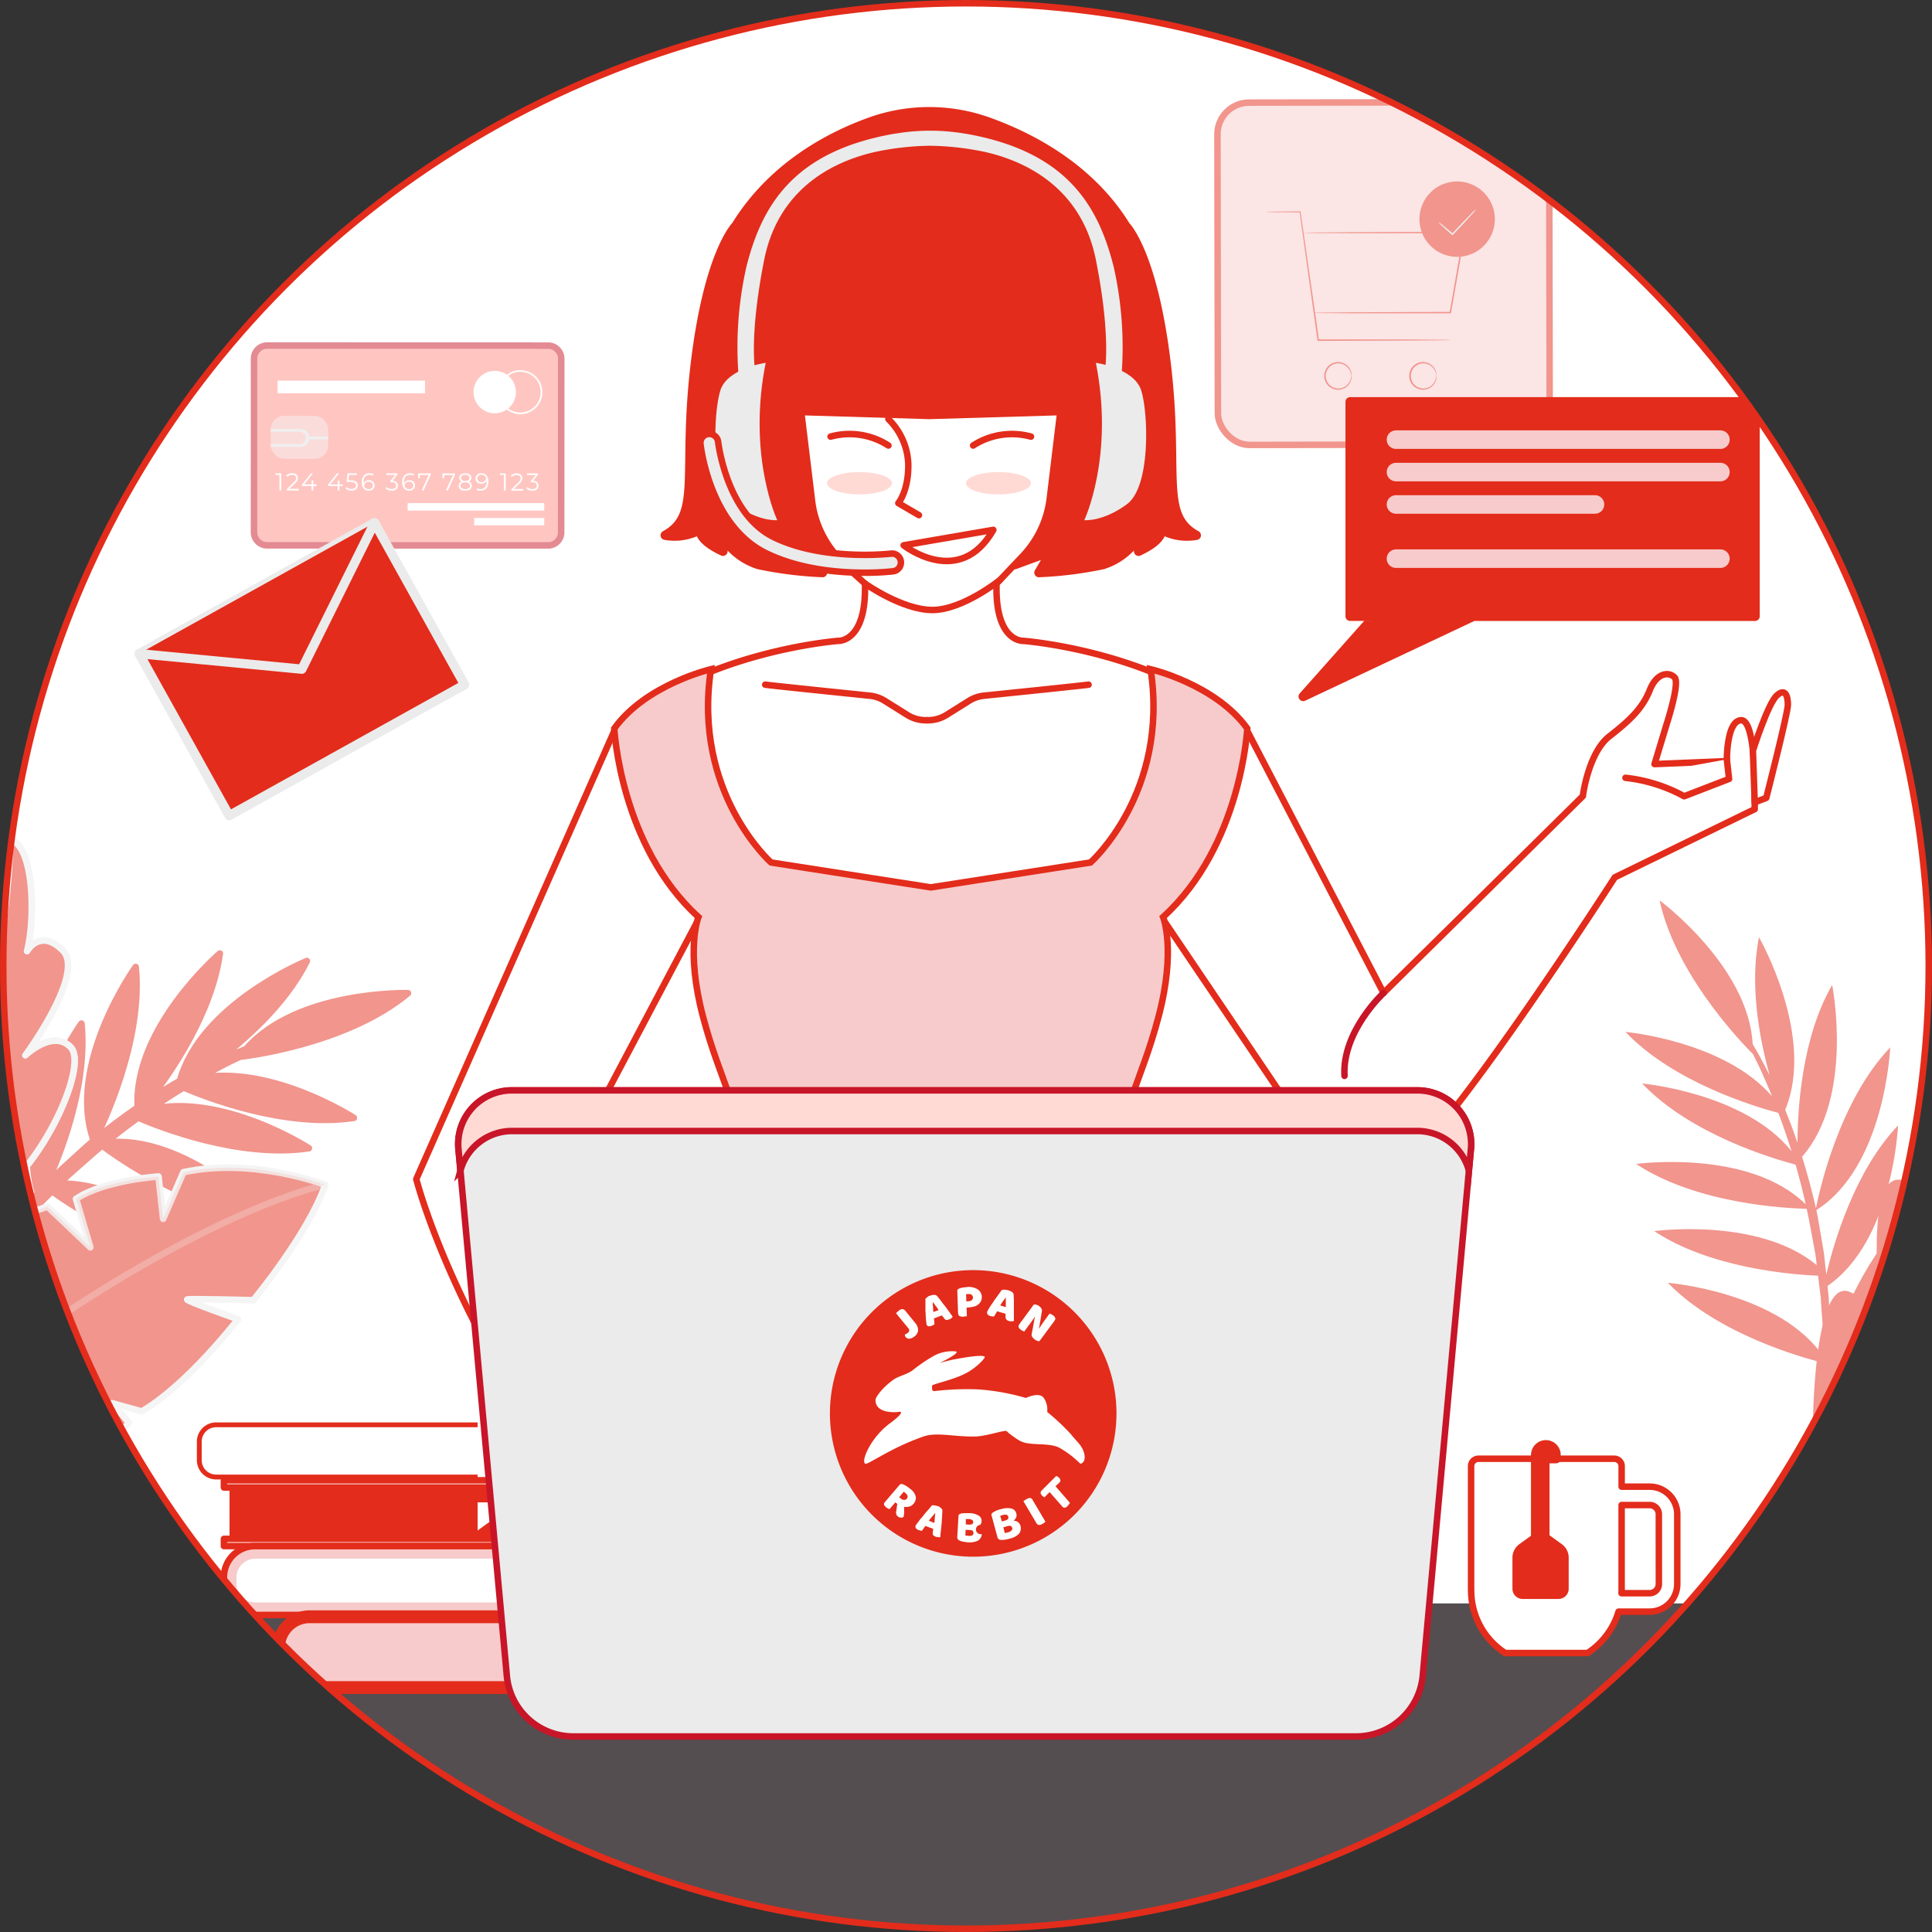 <svg xmlns="http://www.w3.org/2000/svg" xmlns:xlink="http://www.w3.org/1999/xlink" width="295.289" height="295.289" viewBox="0 0 295.289 295.289"><rect x="0" y="0" width="295.289" height="295.289" fill="#333333" stroke="none"/><defs><style>.a,.ab,.ad,.r,.z{fill:none;}.b{clip-path:url(#a);}.c,.q{fill:#fff;}.d{opacity:0.5;}.e,.f,.g,.h,.i,.j,.k,.p,.s{fill:#e32c1b;}.aa,.ab,.ad,.e,.o,.p,.q,.v,.z{stroke:#e32c1b;}.aa,.ab,.e,.f,.g,.h,.p,.q,.r,.s,.t,.v,.z{stroke-linecap:round;stroke-linejoin:round;}.f,.g,.h,.s{stroke:#ebebeb;}.g,.h,.j,.k{mix-blend-mode:multiply;isolation:isolate;}.h,.k{opacity:0.25;}.l{fill:#ff8d83;}.l,.r,.x,.y{stroke:#c81528;}.ad,.l,.o,.x,.y{stroke-miterlimit:10;}.aa,.ab,.ad,.l,.o,.q,.r,.x,.y{stroke-width:0.992px;}.aa,.m,.x{fill:#ebebeb;}.n{fill:#e0e0e0;}.o,.v,.w{fill:#f7cbcb;}.p,.s{stroke-width:1.417px;}.t{fill:#c81528;stroke:#f7cbcb;stroke-width:2.835px;}.u{fill:#544e50;}.ac,.y{fill:#ffdad5;}</style><clipPath id="a"><circle class="a" cx="147.148" cy="147.148" r="147.148"/></clipPath></defs><g transform="translate(0.496 0.496)"><g transform="translate(0 0)"><g class="b"><circle class="c" cx="147.148" cy="147.148" r="147.148"/><g class="d" transform="translate(-61.857 126.41)"><path class="e" d="M582.379,329.174s13.6,10.051,14.229,21.967c.931,1.568,1.8,3.178,2.6,4.815-1.523-5.481-3.125-13.792-1.633-21.139,0,0,8.7,15.145,4,26.375q1.023,2.49,1.885,5.042c.013-5.1.635-16.074,5.3-24.125,0,0,3.408,17.106-4.6,26.256q1.215,3.886,2.12,7.861c.483-2.458,3.5-16.35,11.35-24.574,0,0-.74,18.164-11.283,24.863.3,1.442.514,2.9.775,4.352l.374,2.2.245,2.213.108,1,.031.034c1.1-4.689,4.283-15.754,10.949-22.734,0,0-.716,17.585-10.782,24.531l.173,1.6c.08,1.481.135,2.965.18,4.447l.075,2.221c0,.581-.021,1.162-.04,1.743,1.592-4.837,5.59-15.088,12.525-21.3,0,0-2.078,17.4-12.594,23.572l-.08,2.644c-.036,1.479-.663,2.922-.691-.021l-.045-3.112c-2.915-.712-16.192-4.3-23.9-12.272,0,0,17.2,1.388,23.887,11.449l-.007-.476c-.016-.735-.009-1.47-.043-2.2l-.17-2.2c-.119-1.464-.227-2.926-.31-4.391l-.4-3.265c-4.269-.18-16.553-1.188-25.041-6.818,0,0,15.913-2.179,24.84,5.2l-.209-1.667-.4-2.162c-.28-1.439-.513-2.886-.831-4.316-.032-.156-.069-.311-.1-.467-2.817-.058-16.732-.663-26.062-6.851,0,0,17.261-2.362,25.913,6.172q-.674-3.06-1.549-6.069c-3.486-.915-16.077-4.639-23.445-12.4,0,0,15.67,1.408,22.827,10.346q-.922-2.952-2.007-5.851c-3.583-.946-16.055-4.672-23.374-12.38,0,0,15.069,1.354,22.4,9.834-.426-1.083-.89-2.151-1.376-3.21-.473-1.124-1.026-2.209-1.571-3.3v.027S585.017,341.4,582.379,329.174Z" transform="translate(-577.167 -329.174)"/><g transform="translate(28.621 1.2)"><path class="e" d="M729.692,364.287s-16.9-.457-24.74,8.539c-1.7.661-3.372,1.4-5.018,2.189,4.576-3.379,10.957-8.94,14.307-15.646,0,0-16.182,6.573-19.4,18.311q-2.34,1.332-4.591,2.811c3.13-4.023,9.4-13.053,10.688-22.267,0,0-13.222,11.375-12.548,23.518q-3.35,2.313-6.512,4.887c1.133-2.234,7.317-15.034,6.2-26.35,0,0-10.606,14.764-6.426,26.536-1.127.948-2.193,1.97-3.292,2.95l-1.647,1.5-1.557,1.593-.7.72-.045.007c2.018-4.374,6.33-15.049,5.378-24.654,0,0-10.268,14.293-6.617,25.966l-1.12,1.151q-1.462,1.677-2.88,3.392l-1.427,1.7c-.359.457-.7.928-1.042,1.4,1.726-4.792,4.89-15.329,3.252-24.493,0,0-9.079,14.984-4.6,26.327l-1.566,2.133c-.882,1.187-1.591,2.5-2.393,3.737q-1.179,1.879-2.312,3.779c1.8-2.348,3.428-4.806,5.263-7.108l1.953-2.423c2.735,1.235,15.4,6.587,26.386,5.055,0,0-14.4-9.5-25.869-5.7l.3-.371c.465-.569.912-1.152,1.391-1.71l1.488-1.626c1-1.08,1.982-2.165,2.95-3.268l2.328-2.324c3.474,2.487,13.771,9.26,23.926,10.054,0,0-11.195-11.519-22.772-11.2l1.192-1.185,1.647-1.457c1.107-.96,2.182-1.957,3.313-2.887.121-.1.246-.2.368-.3,2.255,1.689,13.589,9.785,24.752,10.657,0,0-12.142-12.493-24.215-11.1q2.416-2,4.958-3.827c3.31,1.428,15.523,6.248,26.106,4.674,0,0-13.211-8.543-24.355-5.91q2.545-1.757,5.186-3.372c3.4,1.462,15.525,6.209,26.039,4.645,0,0-12.7-8.216-23.7-6.052,1-.591,2.026-1.146,3.061-1.681,1.065-.595,2.169-1.108,3.27-1.632l-.016.022S720.082,372.293,729.692,364.287Z" transform="translate(-634.599 -340.592)"/><path class="f" d="M621.316,411.673s-.1-24.735,5.771-21.946a8.517,8.517,0,0,1,5.154,8.443s-3.728-25.88,2.244-25.651,5.752,7.259,5.752,7.259-4.67-22.3.666-25.108,5.422,6.694,5.422,6.694-4.661-21.242,0-22.218,4.036,6.137,4.036,6.137-.209-14.133,4.42-14.256,4.7,12.345,3.406,17.272c0,0,2-3.593,5.482-.091s-5.744,16.015-5.744,16.015,4.228-4.06,6.934-1.241-4.263,18.032-11.532,22.729c0,0,7.693-2.67,5.446,4.784s-18.246,16.941-18.246,16.941,5.515-.944,6.162,3.153-14.711,12.6-19.736,13.867S621.316,411.673,621.316,411.673Z" transform="translate(-621.316 -331.026)"/><g transform="translate(3.955 0.12)"><path class="g" d="M657.744,331.211c3.818,1.286,3.806,12.534,2.591,17.153,0,0,2-3.593,5.482-.091s-5.744,16.015-5.744,16.015,4.228-4.06,6.934-1.241-4.263,18.032-11.532,22.729c0,0,7.693-2.67,5.446,4.784S642.676,407.5,642.676,407.5s5.515-.944,6.162,3.153-14.711,12.6-19.736,13.867a2.292,2.292,0,0,1-1.685-.187C649.469,391.561,657.677,348.538,657.744,331.211Z" transform="translate(-627.417 -331.211)"/></g><g transform="translate(2.111 50.367)"><path class="f" d="M638.077,467.328s14.472-3.545,25.756-11.173,11.044-8.513,11.044-8.513l-2.529-2.93,4.5,1.253s5.8-2.906,14.736-14.082c0,0-8.244-2.9-7.759-3.033s10.09.117,10.09.117,8.367-10.071,11-17.635c0,0-11.034-4.238-21.678-1.922l-3.1,7.119-.714-6.466s-8.186.508-12.6,3.417l2.181,7.4-6.542-6.218s-13.215,4.345-18.938,8.181l4.535,9.045-6.879-7.458s-3.732,1.583-8.878,7.546-9.368,18.525-7.1,24.952S628.869,469.826,638.077,467.328Z" transform="translate(-624.572 -408.718)"/><path class="h" d="M655.8,437.4c-14.692,10.554-23.5,18.85-28.726,24.7-.682-1.6-1.245-3.387-1.874-5.172-2.264-6.426,1.959-18.989,7.1-24.952s8.878-7.546,8.878-7.546l6.879,7.458-4.535-9.045c5.723-3.836,18.938-8.181,18.938-8.181l6.542,6.218-2.181-7.4c4.413-2.909,12.6-3.417,12.6-3.417l.714,6.466,3.1-7.119c10.644-2.316,21.678,1.922,21.678,1.922S687.292,414.78,655.8,437.4Z" transform="translate(-624.572 -408.718)"/></g></g></g><g class="d" transform="translate(247.943 137.112)"><path class="i" d="M1060.256,345.681s13.6,10.052,14.229,21.966c.931,1.568,1.8,3.179,2.6,4.815-1.523-5.481-3.125-13.791-1.633-21.139,0,0,8.7,15.146,4,26.376q1.023,2.49,1.885,5.042c.012-5.1.634-16.074,5.3-24.125,0,0,3.409,17.106-4.6,26.256q1.215,3.886,2.12,7.861c.483-2.458,3.5-16.35,11.35-24.574,0,0-.739,18.164-11.283,24.863.3,1.442.514,2.9.776,4.352l.373,2.2.245,2.213.108,1,.031.033c1.1-4.689,4.283-15.753,10.949-22.734,0,0-.716,17.585-10.782,24.531l.173,1.6c.08,1.481.135,2.964.179,4.446l.075,2.222c0,.58-.021,1.161-.04,1.742,1.592-4.837,5.589-15.088,12.525-21.3,0,0-2.078,17.4-12.594,23.572l-.08,2.645c-.036,1.479-.663,2.921-.691-.022l-.046-3.112c-2.915-.712-16.191-4.3-23.9-12.271,0,0,17.2,1.387,23.888,11.448l-.007-.477c-.016-.735-.008-1.469-.043-2.2l-.171-2.2c-.119-1.464-.227-2.926-.31-4.391l-.4-3.265c-4.269-.18-16.553-1.188-25.042-6.818,0,0,15.914-2.178,24.841,5.2l-.209-1.667-.4-2.162c-.281-1.438-.514-2.886-.832-4.316-.032-.156-.069-.311-.1-.466-2.817-.059-16.732-.663-26.063-6.852,0,0,17.261-2.362,25.914,6.172q-.674-3.06-1.549-6.069c-3.486-.915-16.077-4.639-23.444-12.4,0,0,15.67,1.408,22.827,10.346q-.923-2.951-2.008-5.851c-3.582-.945-16.055-4.672-23.373-12.379,0,0,15.068,1.353,22.4,9.833-.426-1.083-.889-2.151-1.375-3.21-.473-1.124-1.027-2.209-1.572-3.3v.027S1062.894,357.908,1060.256,345.681Z" transform="translate(-1055.044 -345.681)"/><g transform="translate(28.62 1.2)"><path class="i" d="M1207.568,380.794s-16.9-.457-24.74,8.539c-1.7.662-3.372,1.4-5.018,2.19,4.576-3.379,10.957-8.94,14.308-15.647,0,0-16.182,6.573-19.4,18.312q-2.34,1.331-4.591,2.81c3.129-4.023,9.4-13.053,10.687-22.267,0,0-13.222,11.376-12.547,23.518-2.234,1.542-4.4,3.178-6.513,4.887,1.134-2.234,7.317-15.034,6.2-26.35,0,0-10.606,14.765-6.427,26.536-1.127.948-2.193,1.969-3.292,2.95l-1.647,1.5-1.556,1.592-.7.72-.045.007c2.019-4.374,6.33-15.049,5.378-24.654,0,0-10.267,14.293-6.616,25.966l-1.12,1.151q-1.463,1.677-2.88,3.393l-1.427,1.7c-.359.457-.7.928-1.043,1.4,1.727-4.792,4.891-15.329,3.252-24.492,0,0-9.079,14.984-4.6,26.327l-1.566,2.133c-.883,1.187-1.591,2.5-2.393,3.737q-1.178,1.879-2.312,3.779c1.8-2.347,3.428-4.806,5.264-7.108l1.952-2.423c2.735,1.234,15.4,6.586,26.386,5.054,0,0-14.405-9.5-25.87-5.7l.3-.371c.465-.569.911-1.152,1.391-1.709l1.488-1.626c1-1.081,1.981-2.166,2.95-3.269l2.328-2.323c3.474,2.487,13.771,9.259,23.926,10.053,0,0-11.194-11.519-22.773-11.2l1.191-1.185,1.647-1.456c1.107-.961,2.183-1.958,3.313-2.888.121-.1.246-.2.368-.3,2.255,1.689,13.589,9.785,24.751,10.656,0,0-12.142-12.493-24.215-11.1q2.416-2,4.958-3.826c3.31,1.427,15.523,6.248,26.106,4.674,0,0-13.212-8.544-24.356-5.91q2.545-1.758,5.186-3.373c3.406,1.462,15.526,6.209,26.038,4.645,0,0-12.7-8.216-23.7-6.052,1-.591,2.025-1.147,3.06-1.682,1.065-.594,2.17-1.108,3.271-1.632l-.017.022S1197.958,388.8,1207.568,380.794Z" transform="translate(-1112.474 -357.099)"/><path class="i" d="M1099.192,428.18s-.1-24.735,5.772-21.945a8.516,8.516,0,0,1,5.154,8.442s-3.729-25.88,2.245-25.65,5.752,7.259,5.752,7.259-4.67-22.3.666-25.108,5.422,6.693,5.422,6.693-4.661-21.242,0-22.218,4.036,6.137,4.036,6.137-.21-14.133,4.419-14.256,4.7,12.346,3.407,17.272c0,0,2-3.593,5.483-.091s-5.745,16.015-5.745,16.015,4.228-4.06,6.935-1.241-4.264,18.033-11.532,22.729c0,0,7.693-2.67,5.446,4.784s-18.246,16.941-18.246,16.941,5.516-.943,6.162,3.153-14.711,12.6-19.736,13.867S1099.192,428.18,1099.192,428.18Z" transform="translate(-1099.192 -347.533)"/><g transform="translate(3.955 0.12)"><path class="j" d="M1135.621,347.718c3.818,1.286,3.805,12.534,2.591,17.153,0,0,2-3.593,5.483-.091s-5.745,16.015-5.745,16.015,4.228-4.06,6.935-1.241-4.264,18.033-11.532,22.729c0,0,7.693-2.67,5.445,4.784s-18.246,16.941-18.246,16.941,5.516-.943,6.162,3.153-14.711,12.6-19.736,13.867a2.292,2.292,0,0,1-1.686-.187C1127.346,408.067,1135.553,365.045,1135.621,347.718Z" transform="translate(-1105.293 -347.718)"/></g><g transform="translate(2.111 50.367)"><path class="i" d="M1115.953,483.836s14.472-3.545,25.756-11.173,11.043-8.514,11.043-8.514l-2.529-2.93,4.5,1.252s5.8-2.906,14.735-14.082c0,0-8.244-2.9-7.759-3.033s10.09.117,10.09.117,8.367-10.071,11-17.635c0,0-11.034-4.238-21.677-1.922l-3.1,7.12-.713-6.467s-8.187.508-12.6,3.417l2.181,7.4-6.543-6.218s-13.215,4.345-18.937,8.181l4.534,9.046-6.878-7.459s-3.733,1.584-8.878,7.546-9.368,18.525-7.105,24.952S1106.746,486.333,1115.953,483.836Z" transform="translate(-1102.449 -425.225)"/><path class="k" d="M1133.675,453.911c-14.692,10.554-23.5,18.85-28.726,24.7-.682-1.6-1.245-3.387-1.874-5.171-2.263-6.427,1.959-18.99,7.105-24.952s8.878-7.546,8.878-7.546l6.878,7.459-4.534-9.046c5.722-3.836,18.937-8.181,18.937-8.181l6.543,6.218-2.181-7.4c4.413-2.91,12.6-3.417,12.6-3.417l.713,6.467,3.1-7.12c10.644-2.316,21.677,1.922,21.677,1.922S1165.169,431.287,1133.675,453.911Z" transform="translate(-1102.449 -425.225)"/></g></g></g><g class="d" transform="translate(38.327 52.323)"><path class="l" d="M776.648,245.435l-42.947-.014a2,2,0,0,1-2-2h0l.006-26.534a2,2,0,0,1,2-2l42.955.012a2,2,0,0,1,2,2h0l-.009,26.534a2,2,0,0,1-2,2Z" transform="translate(-731.704 -214.892)"/><path class="c" d="M789.94,224.109a3.237,3.237,0,1,1,0-.011Z" transform="translate(-749.907 -216.993)"/><path class="c" d="M793.258,227.366a3.437,3.437,0,0,1-.6.052,3.363,3.363,0,1,1,.6-.052Zm-1.136-6.382a3.11,3.11,0,1,0,3.652,3.061h0a3.107,3.107,0,0,0-3.107-3.107,2.892,2.892,0,0,0-.555.04Z" transform="translate(-751.961 -216.931)"/><path class="c" d="M737.635,245.025v2.6h-.269v-2.368l-.613,0,0-.239Z" transform="translate(-733.479 -225.49)"/><path class="c" d="M741.213,247.38l0,.239h-1.83v-.191l1.084-1.062c.293-.289.351-.464.349-.643,0-.3-.211-.488-.609-.486a.879.879,0,0,0-.713.288l-.187-.163a1.16,1.16,0,0,1,.921-.371c.538,0,.856.27.865.7a1.081,1.081,0,0,1-.428.816l-.886.871Z" transform="translate(-734.379 -225.477)"/><path class="c" d="M745.25,246.946l-.519,0,0,.687h-.269v-.683l-1.47-.007,0-.194,1.383-1.726.3,0-1.334,1.682h1.133v-.6h.269l0,.6h.519Z" transform="translate(-735.672 -225.488)"/><path class="c" d="M751.407,246.946h-.522v.683l-.269,0v-.687l-1.47-.007v-.194l1.383-1.728h.3l-1.326,1.695h1.133v-.6l.269,0v.6l.52,0Z" transform="translate(-737.839 -225.487)"/><path class="c" d="M755.142,246.868c0,.444-.312.79-.936.788a1.335,1.335,0,0,1-.935-.336l.13-.211a1.13,1.13,0,0,0,.8.3c.442,0,.678-.215.678-.533s-.209-.544-.872-.544h-.554l.134-1.307h1.426v.24h-1.19l-.091.823.335,0C754.843,246.1,755.14,246.406,755.142,246.868Z" transform="translate(-739.289 -225.491)"/><path class="c" d="M759.067,246.846a.813.813,0,0,1-.821.805c-.023,0-.046,0-.069,0-.692,0-1.068-.48-1.069-1.3,0-.886.484-1.348,1.192-1.348a1.183,1.183,0,0,1,.617.141l-.107.215a.942.942,0,0,0-.506-.123c-.563,0-.924.361-.924,1.068.01.058,0,.134.011.213a.836.836,0,0,1,.8-.446A.79.79,0,0,1,759.067,246.846Zm-.267.01c0-.345-.254-.563-.655-.565a.6.6,0,0,0-.666.535.262.262,0,0,0,0,.033c0,.285.236.558.688.558a.569.569,0,0,0,.633-.5.542.542,0,0,0,0-.065Z" transform="translate(-740.639 -225.48)"/><path class="c" d="M764.613,246.891c0,.436-.318.77-.94.768a1.345,1.345,0,0,1-.937-.334l.129-.211a1.146,1.146,0,0,0,.807.3c.434,0,.672-.2.671-.526s-.218-.515-.7-.518h-.185v-.2l.721-.906h-1.332v-.237h1.674v.188l-.737.939C764.333,246.179,764.611,246.474,764.613,246.891Z" transform="translate(-742.618 -225.493)"/><path class="c" d="M768.6,246.85a.814.814,0,0,1-.823.8l-.068,0c-.692,0-1.068-.48-1.069-1.3,0-.886.484-1.348,1.192-1.348a1.228,1.228,0,0,1,.62.143l-.11.216a.918.918,0,0,0-.506-.123c-.563,0-.923.36-.924,1.068.01.058.005.134.01.211a.835.835,0,0,1,.8-.446A.8.8,0,0,1,768.6,246.85Zm-.268.008c0-.342-.253-.563-.654-.562a.6.6,0,0,0-.668.527c0,.014,0,.028,0,.042,0,.285.239.558.688.558a.57.57,0,0,0,.637-.493c0-.02,0-.04,0-.06Z" transform="translate(-743.991 -225.481)"/><path class="c" d="M772.317,245.035v.191l-1.091,2.414h-.29l1.072-2.368h-1.346v.489h-.269l0-.727Z" transform="translate(-745.311 -225.494)"/><path class="c" d="M778.045,245.04l0,.191-1.094,2.414h-.29l1.075-2.368h-1.345l0,.49h-.269v-.727Z" transform="translate(-747.326 -225.496)"/><path class="c" d="M781.968,246.908c0,.461-.4.751-1.013.748s-1.007-.288-1-.749a.653.653,0,0,1,.5-.641.588.588,0,0,1-.408-.573c0-.425.362-.689.911-.687s.921.264.929.685a.592.592,0,0,1-.417.574A.659.659,0,0,1,781.968,246.908Zm-.27-.005c0-.32-.276-.522-.738-.522s-.734.2-.733.523.271.525.734.523.731-.2.733-.523Zm-.738-.733c.406,0,.648-.183.649-.465s-.257-.474-.649-.474-.644.18-.643.47.231.47.638.47Z" transform="translate(-748.673 -225.484)"/><path class="c" d="M785.9,246.308c0,.886-.485,1.345-1.192,1.345a1.182,1.182,0,0,1-.617-.14l.107-.216a.916.916,0,0,0,.506.122c.562,0,.923-.36.924-1.068a1.911,1.911,0,0,0-.011-.211.836.836,0,0,1-.8.446.789.789,0,0,1-.877-.783.814.814,0,0,1,.822-.8c.022,0,.044,0,.066,0C785.529,245,785.906,245.484,785.9,246.308Zm-.362-.52c0-.288-.237-.561-.688-.558a.57.57,0,0,0-.633.5.584.584,0,0,0,0,.067c0,.342.253.561.657.561a.6.6,0,0,0,.658-.539l0-.029Z" transform="translate(-750.079 -225.481)"/><path class="c" d="M790.564,245.042l0,2.6h-.269v-2.368l-.616,0v-.239Z" transform="translate(-752.094 -225.496)"/><path class="c" d="M794.139,247.405l-.006.254h-1.827v-.191l1.081-1.062c.3-.289.351-.463.351-.644,0-.3-.211-.487-.609-.486a.881.881,0,0,0-.713.288l-.191-.163a1.171,1.171,0,0,1,.924-.371c.538,0,.855.27.865.7a1.081,1.081,0,0,1-.431.814l-.886.871Z" transform="translate(-752.991 -225.491)"/><path class="c" d="M797.767,246.9c0,.436-.318.773-.939.77a1.348,1.348,0,0,1-.937-.336l.13-.211a1.145,1.145,0,0,0,.807.3c.433,0,.672-.2.67-.525s-.219-.519-.7-.518h-.185v-.2l.721-.906H796v-.239h1.674v.191l-.737.939C797.487,246.19,797.765,246.481,797.767,246.9Z" transform="translate(-754.279 -225.495)"/><rect class="c" width="20.877" height="1.131" transform="translate(23.483 24.085)"/><rect class="c" width="10.706" height="1.131" transform="translate(33.652 26.346)"/><g class="d" transform="translate(2.566 10.749)"><rect class="m" width="8.759" height="6.544" rx="2.027"/></g><path class="n" d="M735.663,237.285v-.42l4.511,0a.946.946,0,0,0,0-1.884l-4.511,0v-.419l4.511,0a1.364,1.364,0,1,1,0,2.729Z" transform="translate(-733.096 -221.81)"/><rect class="n" width="0.419" height="3.094" transform="translate(8.23 14.322) rotate(-89.93)"/><rect class="c" width="22.527" height="1.934" transform="translate(3.605 5.361)"/></g><g class="d" transform="translate(185.57 15.113)"><rect class="o" width="50.712" height="52.322" rx="4.835" transform="translate(0 0.082) rotate(-0.093)"/><path class="i" d="M998.493,202.908a.277.277,0,0,0-.1.008l-.3.013-1.154.023-4.275.04-14.367.055-.1,0-.013-.1-.338-2.378c-.967-6.961-1.829-13.18-2.394-17.228l.073.062-3.821-.028-1.018-.018-.263-.008a.267.267,0,0,1-.084-.02.2.2,0,0,0,.088-.012l.264-.01,1.013-.02,3.822-.038.059.014.011.062,2.47,17.217c.116.816.231,1.62.336,2.377l-.109-.1,14.35.014,4.274.027,1.155.018.3.01Z" transform="translate(-962.88 -166.553)"/><path class="i" d="M980.783,200.445l.1-.012.3-.008,1.153-.019,4.319-.04,14.894-.06-.106.089c.44-2.508.91-5.221,1.4-8.024.256-1.444.5-2.863.741-4.216l.111.134-17.554-.011-5.2-.025-1.4-.018-.366-.011a.39.39,0,0,1-.122-.011.671.671,0,0,1,.125-.01l.37-.006,1.4-.03,5.2-.041,17.553-.067h.133l-.031.129c-.238,1.352-.485,2.772-.738,4.216-.493,2.8-.963,5.516-1.41,8.022l-.021.091h-.092l-14.891,0-4.318-.026-1.155-.018-.3-.006A.5.5,0,0,1,980.783,200.445Z" transform="translate(-965.945 -168.243)"/><path class="i" d="M988.182,220.9c-.021,0-.02-.178-.109-.478a2.011,2.011,0,0,0-.742-1.059,1.921,1.921,0,1,0-.007,3.079,2.031,2.031,0,0,0,.738-1.062c.073-.3.083-.481.116-.48s.011.047.016.133a1.573,1.573,0,0,1-.032.36,2.023,2.023,0,0,1-.727,1.168,2.112,2.112,0,1,1,0-3.335,2,2,0,0,1,.728,1.162,1.54,1.54,0,0,1,.038.377C988.2,220.863,988.188,220.906,988.182,220.9Z" transform="translate(-967.694 -179.05)"/><path class="i" d="M1008.222,220.9c-.021-.005-.023-.178-.108-.482a2.01,2.01,0,0,0-.743-1.055,1.918,1.918,0,1,0-.006,3.075,2.041,2.041,0,0,0,.737-1.059c.074-.306.084-.484.116-.48s.012.043.017.129a1.425,1.425,0,0,1-.036.36,2,2,0,0,1-.745,1.167,2.084,2.084,0,0,1-1.99.33,2.115,2.115,0,0,1-.009-3.988,2.084,2.084,0,0,1,1.994.323,2,2,0,0,1,.732,1.163,1.332,1.332,0,0,1,.034.376A.307.307,0,0,1,1008.222,220.9Z" transform="translate(-974.735 -179.048)"/><path class="i" d="M1017.994,181.949a5.76,5.76,0,1,1-5.771-5.75h0a5.757,5.757,0,0,1,5.768,5.746Z" transform="translate(-975.588 -164.073)"/><path class="n" d="M1016.684,182.753a6.1,6.1,0,0,1-.756.922c-.5.545-1.174,1.3-1.944,2.107l-.823.865-.07.075-.079-.067c-.6-.547-1.157-1.015-1.509-1.372a3.542,3.542,0,0,1-.563-.578,3.4,3.4,0,0,1,.655.474c.394.32.946.777,1.578,1.316l-.149.008c.254-.277.532-.57.814-.874.768-.816,1.477-1.543,1.992-2.063A5.583,5.583,0,0,1,1016.684,182.753Z" transform="translate(-977.159 -166.378)"/></g><path class="p" d="M909.828,224.494c-5.707-3.126-2.582-9.513-4.62-26.364s-6.187-20.927-6.187-20.927c-5.4-8.743-14.164-13.408-20.8-15.818a26.735,26.735,0,0,0-18.19-.085c-6.523,2.346-15.049,6.966-20.571,15.9,0,0-4.149,4.077-6.188,20.927s1.087,23.238-4.62,26.364a8.07,8.07,0,0,0,5.4-.907s-.648,1.45,3.429,3.353a1.859,1.859,0,0,1,0-2.174,9.991,9.991,0,0,0,5.435,4.213,59.371,59.371,0,0,0,9.785,1.223l-1.9-3.262,5.573,2.034-4.712-5.387-2.22-18.3s10.893.408,18.391.566v.023h2.809v-.023c7.5-.158,18.391-.566,18.391-.566l-2.22,18.3-4.712,5.387,5.572-2.034-1.9,3.262a59.366,59.366,0,0,0,9.784-1.223A9.993,9.993,0,0,0,901,224.766a1.859,1.859,0,0,1,0,2.174c4.077-1.9,3.429-3.353,3.429-3.353A8.07,8.07,0,0,0,909.828,224.494Z" transform="translate(-727.477 -143.174)"/><path class="m" d="M848.169,218.955s-5.843.815-6.93,4.213-1.495,14.677,2.174,17.394,6.522,2.446,6.522,2.446S845.316,233.224,848.169,218.955Z" transform="translate(-731.635 -163.998)"/><path class="m" d="M929.222,218.955s5.844.815,6.931,4.213,1.495,14.677-2.174,17.394-6.523,2.446-6.523,2.446S932.075,233.224,929.222,218.955Z" transform="translate(-762.226 -163.998)"/><path class="q" d="M974.53,291.257l0-2.627s.181-11.053-2.084-10.963-2.174,6.251-2.174,6.251l-11.053.453,1.811-5.98s2.084-6.342,1.269-7.247-2.718-.816-3.8,1.9-2.9,4.53-6.161,7.067-4.077,9.15-4.077,9.15L917.8,319.354l-20.826-40.048c-12.683-12.14-34.245-13.77-34.245-13.77s-4.345.241-4.074-8.758l3.987-4.2a15.492,15.492,0,0,0,4.148-8.8l1.6-13.212-20.022.589-19.568-.589,1.645,13.561a15.487,15.487,0,0,0,3.718,8.332l1.569,1.793,2.806,2.526c.27,9-4.075,8.758-4.075,8.758s-21.561,1.63-34.245,13.77L769.962,347.8s3.442,13.589,14.314,31.709l17.938-17.757-7.61-18.662,18.481-34.97s-1.45,6.7,2.356,17.394,4.71,17.576,2.718,25.367l29.353-.362h2.174l29.353.362c-1.993-7.791-1.087-14.676,2.718-25.367s2.355-17.394,2.355-17.394l22.078,32.676c2.515,3.724,6.123,6.44,10.537,6.317a7.067,7.067,0,0,0,4.152-1.616c7.739-5.654,32.268-43.818,32.268-43.818Z" transform="translate(-706.833 -168.082)"/><path class="q" d="M1085.363,313.458l1.765-.679s3.306-12.955,3.306-14.223-.362-2.673-1.721-1.4-3.624,8.395-3.624,8.395Z" transform="translate(-817.668 -191.325)"/><path class="q" d="M1070.537,312.443l.339,2.991-6.863,2.65a24.114,24.114,0,0,0-8.969-2.821" transform="translate(-807.101 -196.879)"/><path class="r" d="M994.762,367.524s-6.375,5.876-5.968,12.671" transform="translate(-783.793 -216.252)"/><path class="o" d="M913.392,300.257c-4.847-6.749-14.778-9.07-14.778-9.07,2.864,18.844-9.184,29.544-9.184,29.544l-24.415,3.805L840.6,320.731s-12.048-10.7-9.184-29.544c0,0-9.931,2.321-14.778,9.07,0,0,.906,17.938,12.865,28.809,0,0-2.016,4.983.7,15.242s6.047,14.473,5.028,19.976-1.359,7.814-1.359,7.814h62.284s-.34-2.31-1.359-7.814,2.311-9.716,5.028-19.976.7-15.242.7-15.242C912.487,318.2,913.392,300.257,913.392,300.257Z" transform="translate(-723.25 -189.403)"/><path class="m" d="M903.195,185.076c-2.384-9.555-7.311-17.622-22.35-20.339l-.471-.071h0a31.625,31.625,0,0,0-10.236-.041h0l-.749.113c-15.039,2.718-19.966,10.784-22.35,20.339a55.7,55.7,0,0,0-1.16,16.895l2.559-.7s-1.087-5.1,1.321-17.258c2.4-12.137,12.381-15.515,17.047-16.557a42.867,42.867,0,0,1,8.311-.928,43.749,43.749,0,0,1,8.31.928c4.666,1.042,14.643,4.42,17.047,16.557,2.409,12.162,1.322,17.258,1.322,17.258l2.559.7A55.681,55.681,0,0,0,903.195,185.076Z" transform="translate(-733.465 -144.749)"/><g transform="translate(20.764 79.399)"><rect class="s" width="41.176" height="28.33" transform="matrix(0.874, -0.486, 0.486, 0.874, 0, 20.011)"/><path class="s" d="M704.613,276.668l24.877,2.374L740.6,256.657" transform="translate(-704.613 -256.657)"/></g><g transform="translate(198.682 60.91)"><path class="p" d="M989.951,260.929l-10.893,12.259,26.014-12.259h43.058V228.138h-61.9v32.791Z" transform="translate(-979.057 -228.138)"/><line class="t" x2="49.586" transform="translate(14.186 5.79)"/><line class="t" x2="49.586" transform="translate(14.186 10.744)"/><line class="t" x2="30.416" transform="translate(14.186 15.697)"/><line class="t" x2="49.586" transform="translate(14.186 23.979)"/></g><path class="u" d="M738.367,510.685H948.118l-22.325,33.2L855.165,572.55,712.1,555.644l-8.83-26.83L700.8,509.3l37.565,1.389" transform="translate(-682.509 -266.115)"/><g transform="translate(224.346 220.331)"><path class="q" d="M1045.939,481.6h-4.282v-3.144a1.128,1.128,0,0,0-1.126-1.123h-20.761a1.126,1.126,0,0,0-1.125,1.123v19.016h.01a11.388,11.388,0,0,0,5.205,9.554h12.59a11.466,11.466,0,0,0,4.736-6.327h4.753a4.222,4.222,0,0,0,4.218-4.217V485.813A4.223,4.223,0,0,0,1045.939,481.6Zm1.406,14.881a1.406,1.406,0,0,1-1.406,1.4h-4.3c.006-.137.014-.274.014-.414V484.407h4.282a1.407,1.407,0,0,1,1.406,1.406Z" transform="translate(-1018.644 -475.203)"/><path class="p" d="M1035.993,489.867l-2.224-1.611c-.009-.008-.022-.008-.031-.016V475.6a.141.141,0,0,1,.139-.141c.111,0,.176.064.176.141v.568h1.4V475.6a1.56,1.56,0,0,0-3.116-.111h0c0,.037-.013.073-.013.111V488.31l-2.149,1.557a1.867,1.867,0,0,0-.683,1.337v4.851a.846.846,0,0,0,.843.845h5.491a.846.846,0,0,0,.844-.845V491.2A1.87,1.87,0,0,0,1035.993,489.867Z" transform="translate(-1022.461 -474.05)"/></g><g transform="translate(29.594 216.901)"><path class="p" d="M727.027,491.963v-7.855h46.75a.38.38,0,0,1,.365.373v7.111a.375.375,0,0,1-.365.371Z" transform="translate(-721.326 -474.157)"/><path class="q" d="M772.927,482.408H724.61v1.1h48.317a.38.38,0,0,1,.365.373v7.111a.375.375,0,0,1-.365.371H724.61v1.1h48.317a1.471,1.471,0,0,0,1.47-1.472v-7.111A1.479,1.479,0,0,0,772.927,482.408Z" transform="translate(-720.476 -473.559)"/><path class="c" d="M788.1,491.917l-1.9-1.292-1.775,1.292v-4.292H788.1Z" transform="translate(-741.512 -475.394)"/><path class="v" d="M729.361,497.922a4.762,4.762,0,0,0-4.751,4.757V503.7a4.758,4.758,0,0,0,4.751,4.751h40.793V497.922Z" transform="translate(-720.476 -479.015)"/><path class="c" d="M771.194,500.887H730.515a2.9,2.9,0,0,0-2.949,2.834v1.022a2.9,2.9,0,0,0,2.949,2.836h40.679Z" transform="translate(-721.516 -480.058)"/><path class="p" d="M742.086,525.534a5.009,5.009,0,0,1-5-5v-1.355a5.018,5.018,0,0,1,5-5.011h37.8v11.37Z" transform="translate(-724.862 -484.728)"/><path class="w" d="M780.563,516.1h-37.8a3.76,3.76,0,0,0-3.753,3.753v1.355a3.764,3.764,0,0,0,3.753,3.755h37.8Z" transform="translate(-725.541 -485.411)"/><path class="c" d="M758.422,474.932V472.1a2.2,2.2,0,0,1,1.905-2.175v-.028H721.574a2.2,2.2,0,0,0-2.2,2.2v2.834a2.2,2.2,0,0,0,2.2,2.206h38.753v-.028A2.2,2.2,0,0,1,758.422,474.932Z" transform="translate(-718.634 -469.158)"/><path class="i" d="M721.173,476.738a2.2,2.2,0,0,1-2.2-2.206V471.7a2.2,2.2,0,0,1,2.2-2.2h39.969v-.737H721.173a2.948,2.948,0,0,0-2.94,2.94v2.834a2.952,2.952,0,0,0,2.94,2.946h39.969v-.74Z" transform="translate(-718.233 -468.758)"/></g><g transform="translate(69.544 166.163)"><path class="x" d="M934.62,399.6a8.215,8.215,0,0,0-8.333-9.106H788.229A8.211,8.211,0,0,0,779.9,399.6l7.4,80.559a10.2,10.2,0,0,0,9.984,9.079h120a10.246,10.246,0,0,0,9.967-9.079Z" transform="translate(-779.857 -390.494)"/><path class="y" d="M788.229,396.7H926.287a8.178,8.178,0,0,1,8.039,6.048l.294-3.153a8.215,8.215,0,0,0-8.333-9.106H788.229A8.211,8.211,0,0,0,779.9,399.6l.29,3.151A8.182,8.182,0,0,1,788.229,396.7Z" transform="translate(-779.857 -390.494)"/></g><path class="z" d="M867.645,236.141a10.941,10.941,0,0,1,8.833,1.359" transform="translate(-741.19 -169.905)"/><path class="z" d="M910.086,236.141a10.941,10.941,0,0,0-8.833,1.359" transform="translate(-753.01 -169.905)"/><path class="z" d="M884.868,260.7s8.516,6.727,13.7-2.358Z" transform="translate(-747.247 -177.85)"/><path class="c" d="M839.639,235.749h-1.551v3.772h1.744Z" transform="translate(-730.794 -169.905)"/><g transform="translate(106.545 65.768)"><path class="aa" d="M862.012,256.9c-3.98,0-9.981-.5-15.068-3-8.592-4.227-9.95-16.259-10-16.769a1.359,1.359,0,0,1,2.7-.285c.016.148,1.276,11.06,8.5,14.615,7.549,3.715,17.819,2.537,17.922,2.524a1.359,1.359,0,0,1,.326,2.7A39.54,39.54,0,0,1,862.012,256.9Z" transform="translate(-836.932 -235.631)"/></g><path class="ab" d="M881.27,232.23a10.11,10.11,0,0,1,3.035,6.795c.091,4.168-1.517,6.046-1.517,6.046l3.148,1.836" transform="translate(-745.982 -168.667)"/><path class="q" d="M875.747,270.709s5.691,4.039,10.311,4.039,10.311-4.573,10.311-4.573" transform="translate(-744.039 -182.013)"/><ellipse class="ac" cx="4.964" cy="1.708" rx="4.964" ry="1.708" transform="translate(147.148 71.654)"/><ellipse class="ac" cx="4.964" cy="1.708" rx="4.964" ry="1.708" transform="translate(125.908 71.654)"/><g transform="translate(116.463 104.15)"><path class="ab" d="M852.231,294.837c1.053.15,12.222,1.3,15.984,1.685a5.322,5.322,0,0,1,2.279.782l3.453,2.159a5.329,5.329,0,0,0,2.824.81h.169" transform="translate(-852.231 -294.837)"/><path class="ab" d="M915.053,294.837c-1.053.15-12.222,1.3-15.984,1.685a5.325,5.325,0,0,0-2.279.782l-3.453,2.159a5.328,5.328,0,0,1-2.823.81h-.169" transform="translate(-865.636 -294.837)"/></g><g transform="translate(126.346 193.632)"><ellipse class="c" cx="20.592" cy="20.592" rx="20.592" ry="20.592" transform="translate(2.623 1.454)"/><path class="i" d="M900.089,494.122l-.637-.038-.037.862a.56.56,0,0,0,.262.037c.112,0,.187.038.3.038a1.916,1.916,0,0,0,.487-.075.414.414,0,0,0,.187-.375Q900.651,494.122,900.089,494.122Z" transform="translate(-878.709 -454.397)"/><path class="i" d="M891.3,490.681c-.15.187-.337.412-.487.636l.824.337a5.563,5.563,0,0,0,.075-.786c.038-.262.038-.449.075-.674l-.038-.038A4.84,4.84,0,0,1,891.3,490.681Z" transform="translate(-875.682 -453.015)"/><path class="i" d="M900.5,492.329a.366.366,0,0,0,.15-.337.341.341,0,0,0-.15-.3,1.25,1.25,0,0,0-.487-.15h-.487v.824l.524.037A1.393,1.393,0,0,0,900.5,492.329Z" transform="translate(-878.75 -453.503)"/><path class="i" d="M884.757,485.319l-.112-.112c-.038-.038-.075-.038-.15-.075l-.674.824.262.224a.786.786,0,0,0,.487.187.477.477,0,0,0,.412-.187.446.446,0,0,0,.113-.412A.888.888,0,0,0,884.757,485.319Z" transform="translate(-873.225 -451.248)"/><path class="i" d="M891.808,441.949l.823-.3c-.15-.225-.3-.45-.449-.637s-.262-.375-.374-.525h-.075a4.28,4.28,0,0,0,.038.674C891.771,441.424,891.808,441.686,891.808,441.949Z" transform="translate(-876.008 -435.546)"/><path class="i" d="M908.477,439.987v-.712a5.34,5.34,0,0,1-.412.562l-.449.674.861.262Z" transform="translate(-881.594 -435.119)"/><path class="i" d="M899.962,439.6a.831.831,0,0,0,.487-.15.546.546,0,0,0,0-.823.734.734,0,0,0-.524-.113h-.187a.224.224,0,0,0-.15.038l.038,1.086Z" transform="translate(-878.77 -434.85)"/><path class="i" d="M909,493.191l-.636.187.224.861a.726.726,0,0,0,.262-.038c.113-.037.225-.037.3-.075a.9.9,0,0,0,.449-.262.311.311,0,0,0,.113-.412C909.64,493.154,909.415,493.079,909,493.191Z" transform="translate(-881.858 -454.065)"/><path class="i" d="M889.38,432.865a21.9,21.9,0,1,0,21.9,21.9A21.907,21.907,0,0,0,889.38,432.865Zm7.076,8.237,2.172-2.958a.634.634,0,0,1,.375,0,1.377,1.377,0,0,1,.412.187,1.781,1.781,0,0,1,.375.374.638.638,0,0,1,.075.524l-.262,1.61a1.863,1.863,0,0,0-.075.449c-.037.15-.075.3-.112.487h.038c.112-.187.262-.374.374-.561.113-.15.225-.337.337-.487l.9-1.236a.607.607,0,0,0,.225.112,1.327,1.327,0,0,1,.3.187.823.823,0,0,1,.337.412c.037.113-.038.263-.15.449l-2.247,3.033c-.075.075-.187.037-.336,0a1.532,1.532,0,0,1-.412-.225,1.752,1.752,0,0,1-.374-.375.612.612,0,0,1-.075-.524l.3-1.61a1.872,1.872,0,0,0,.075-.449c.037-.15.075-.3.112-.486h-.038c-.15.262-.337.486-.487.711s-.3.412-.449.6l-.674.936a.6.6,0,0,0-.225-.112,1.348,1.348,0,0,1-.3-.187.822.822,0,0,1-.337-.412C896.269,441.439,896.344,441.289,896.456,441.1Zm-4.942-1.835c0-.075.038-.113.075-.187a1.243,1.243,0,0,0,.113-.225c.075-.112.15-.262.262-.412.112-.187.224-.337.374-.561.15-.187.263-.412.412-.6s.3-.412.412-.562c.112-.187.262-.337.337-.487a3.591,3.591,0,0,1,.262-.336,1.275,1.275,0,0,1,.412-.038,2.563,2.563,0,0,1,.524.075,2.222,2.222,0,0,1,.6.263.566.566,0,0,1,.262.412c0,.262.038.561.038.9v3.108a.713.713,0,0,1-.3.075,1.672,1.672,0,0,1-.412-.038.833.833,0,0,1-.449-.262.669.669,0,0,1-.113-.412v-.449l-1.273-.375c-.113.15-.187.3-.262.412a3.267,3.267,0,0,1-.224.374h-.225c-.075,0-.187-.038-.262-.038a.979.979,0,0,1-.487-.262A.435.435,0,0,1,891.514,439.267Zm-4.493-3.445a1.159,1.159,0,0,1,.225-.15,2.832,2.832,0,0,1,.6-.15c.224-.038.449-.038.637-.075a2.51,2.51,0,0,1,1.61.374,1.415,1.415,0,0,1,.6,1.123,1.761,1.761,0,0,1-.112.637,1.631,1.631,0,0,1-.974.823,4.839,4.839,0,0,1-.786.15l-.449.038.038,1.31a2.1,2.1,0,0,1-.262.038c-.112,0-.225.038-.337.038a1.054,1.054,0,0,1-.561-.112c-.112-.075-.15-.225-.187-.449l-.112-3.37A.316.316,0,0,1,887.021,435.822Zm-4.942,2.434v-1.011a2.44,2.44,0,0,1,.3-.263,1.022,1.022,0,0,1,.449-.224,1.851,1.851,0,0,1,.6-.112.62.62,0,0,1,.449.187c.15.187.337.412.561.712s.412.561.637.823c.225.3.412.562.637.862.187.3.374.524.524.749a.5.5,0,0,1-.187.224.984.984,0,0,1-.337.187.85.85,0,0,1-.487.075.5.5,0,0,1-.3-.263l-.337-.412-1.2.449c0,.187.038.337.038.487s.038.3.038.412a.831.831,0,0,1-.187.113l-.225.112a.967.967,0,0,1-.524.075.318.318,0,0,1-.263-.262.342.342,0,0,1-.037-.187.472.472,0,0,0-.038-.224c0-.15-.038-.3-.038-.487s-.038-.412-.038-.637-.037-.487-.037-.711Zm-4.306,1.011c.075-.075.187-.15.262-.225a.894.894,0,0,1,.524-.225.714.714,0,0,1,.449.263l1.61,1.984a1.662,1.662,0,0,1,.337,1.086,1.4,1.4,0,0,1-.674.935,1.484,1.484,0,0,1-.337.187,1.159,1.159,0,0,1-.3.075.82.82,0,0,1-.3-.038,1.137,1.137,0,0,1-.263-.187.324.324,0,0,1-.112-.224.406.406,0,0,1-.038-.187l.225-.112c.075-.038.112-.075.187-.113a.692.692,0,0,0,.262-.336.515.515,0,0,0-.15-.412l-1.872-2.284ZM879.607,469a1.866,1.866,0,0,1-.786.037v.862a1.148,1.148,0,0,1-.038.374c0,.113-.037.187-.037.3a.52.52,0,0,1-.45.113.787.787,0,0,1-.412-.15l-.187-.187a.645.645,0,0,1-.075-.187c0-.075-.038-.15-.038-.225a.471.471,0,0,1,.038-.224l.15-1.124-.3-.224-.9,1.048a.6.6,0,0,0-.225-.112,1.615,1.615,0,0,1-.262-.187,1.012,1.012,0,0,1-.337-.412c-.038-.113.038-.263.187-.45l2.209-2.583a.326.326,0,0,1,.225-.112.726.726,0,0,1,.262.038c.15.075.337.15.524.262a5.338,5.338,0,0,1,.561.412,2.128,2.128,0,0,1,.9,1.273,1.4,1.4,0,0,1-.374,1.048A1.185,1.185,0,0,1,879.607,469Zm5.055.711c0,.262-.038.561-.038.9-.038.337-.038.674-.075,1.048s-.075.711-.113,1.048-.075.674-.075.936a.4.4,0,0,1-.3.038,1.921,1.921,0,0,1-.412-.075.963.963,0,0,1-.412-.262.708.708,0,0,1-.038-.412l.075-.524-1.2-.449c-.113.15-.187.262-.3.412l-.225.336a.479.479,0,0,1-.224-.037.954.954,0,0,1-.263-.075.857.857,0,0,1-.449-.3.444.444,0,0,1-.037-.375c.037-.075.075-.112.112-.187.038-.038.075-.113.15-.187.075-.112.187-.225.3-.412a4.717,4.717,0,0,1,.412-.487l.449-.562a6.607,6.607,0,0,1,.449-.524,3.947,3.947,0,0,0,.375-.449c.112-.112.187-.225.262-.3h.375c.15.038.336.075.486.112a1.067,1.067,0,0,1,.524.337A.429.429,0,0,1,884.662,469.707Zm5.466,4.493a2.984,2.984,0,0,1-1.535.263.925.925,0,0,1-.3-.038c-.112,0-.225-.038-.337-.038-.112-.038-.224-.038-.337-.075a2.606,2.606,0,0,1-.3-.113.546.546,0,0,1-.374-.524l.187-3.258a.225.225,0,0,1,.112-.224l.224-.113a2.638,2.638,0,0,1,.6-.075h.749a2.659,2.659,0,0,1,1.385.375.879.879,0,0,1,.449.9.679.679,0,0,1-.224.524.707.707,0,1,0,.262,1.385A1.269,1.269,0,0,1,890.128,474.2Zm6.253-1.048a2.82,2.82,0,0,1-1.423.749c-.075.038-.187.038-.3.075s-.224.038-.337.075c-.112,0-.224.038-.374.038h-.337a.527.527,0,0,1-.524-.412l-.9-3.332a.223.223,0,0,1,.038-.262.449.449,0,0,1,.187-.187,3.773,3.773,0,0,1,.561-.3,4.376,4.376,0,0,1,.749-.225,2.984,2.984,0,0,1,1.5-.075,1.009,1.009,0,0,1,.749.786.822.822,0,0,1-.038.6,1.258,1.258,0,0,1-.412.486,1.04,1.04,0,0,1,1.085.786A1.322,1.322,0,0,1,896.381,473.151Zm3.857-1.685a.818.818,0,0,1-.3.187.906.906,0,0,1-.562.15.638.638,0,0,1-.374-.337l-1.947-3.295a2.177,2.177,0,0,1,.225-.15,2.123,2.123,0,0,1,.3-.187,1.255,1.255,0,0,1,.524-.15.535.535,0,0,1,.374.337l1.947,3.295C900.388,471.354,900.312,471.392,900.238,471.466Zm3.781-2.808c-.075.074-.15.187-.225.262a.713.713,0,0,1-.449.262.58.58,0,0,1-.412-.262l-1.872-2.134-.786.786c-.075,0-.112-.038-.187-.112a1.008,1.008,0,0,1-.225-.187.7.7,0,0,1-.187-.375.457.457,0,0,1,.15-.336l2.247-2.247.224.113a.985.985,0,0,1,.225.187.7.7,0,0,1,.187.375.456.456,0,0,1-.15.337l-.6.561,2.209,2.546A2.2,2.2,0,0,0,904.019,468.659Zm1.723-6.215a14.432,14.432,0,0,0-3.333-2.509c-1.76-.749-4.268-.187-5.8-.936a11.706,11.706,0,0,1-2.171-1.573c-.786,0-3.146.824-4.755.862-3.182.075-5.841-.711-7.9,0-5.167,1.8-8.5,4.38-8.911,4.156-.674-.375.824-3.969,3.744-6.141s1.273-1.76,1.273-1.76-3.444.412-3.444-1.835c0-.412,1.011-1.872,2.808-3.145.786-.524,1.872-.711,2.808-1.348a25.691,25.691,0,0,1,3.033-2.1,5.844,5.844,0,0,1,3.669-.824c.637.262-2.509,1.759-2.509,1.759s1.573-.449,2.509-.6c.824-.15,4.081-.749,4.38-.337.113.187-1.31,1.722-2.958,2.546-2.022,1.048-5.092,1.61-5.092,1.872,0,.449-.075.823.337.823a42.1,42.1,0,0,1,6.74-.262,34.258,34.258,0,0,1,7.263,1.31s2.022-1.011,2.733,0a3.144,3.144,0,0,1,.524,2.134,35.072,35.072,0,0,1,3.594,3.37c1.086,1.348,1.685,1.722,2.022,2.846S906.153,462.444,905.742,462.444Z" transform="translate(-867.476 -432.865)"/><path class="i" d="M908.814,491.182a.431.431,0,0,0,.038-.374.4.4,0,0,0-.225-.263,1.2,1.2,0,0,0-.524,0,2.4,2.4,0,0,1-.263.075.529.529,0,0,1-.224.075l.262.862.524-.15A.851.851,0,0,0,908.814,491.182Z" transform="translate(-881.594 -453.142)"/></g><circle class="a" cx="147.148" cy="147.148" r="147.148"/></g></g><circle class="ad" cx="147.148" cy="147.148" r="147.148"/></g></svg>